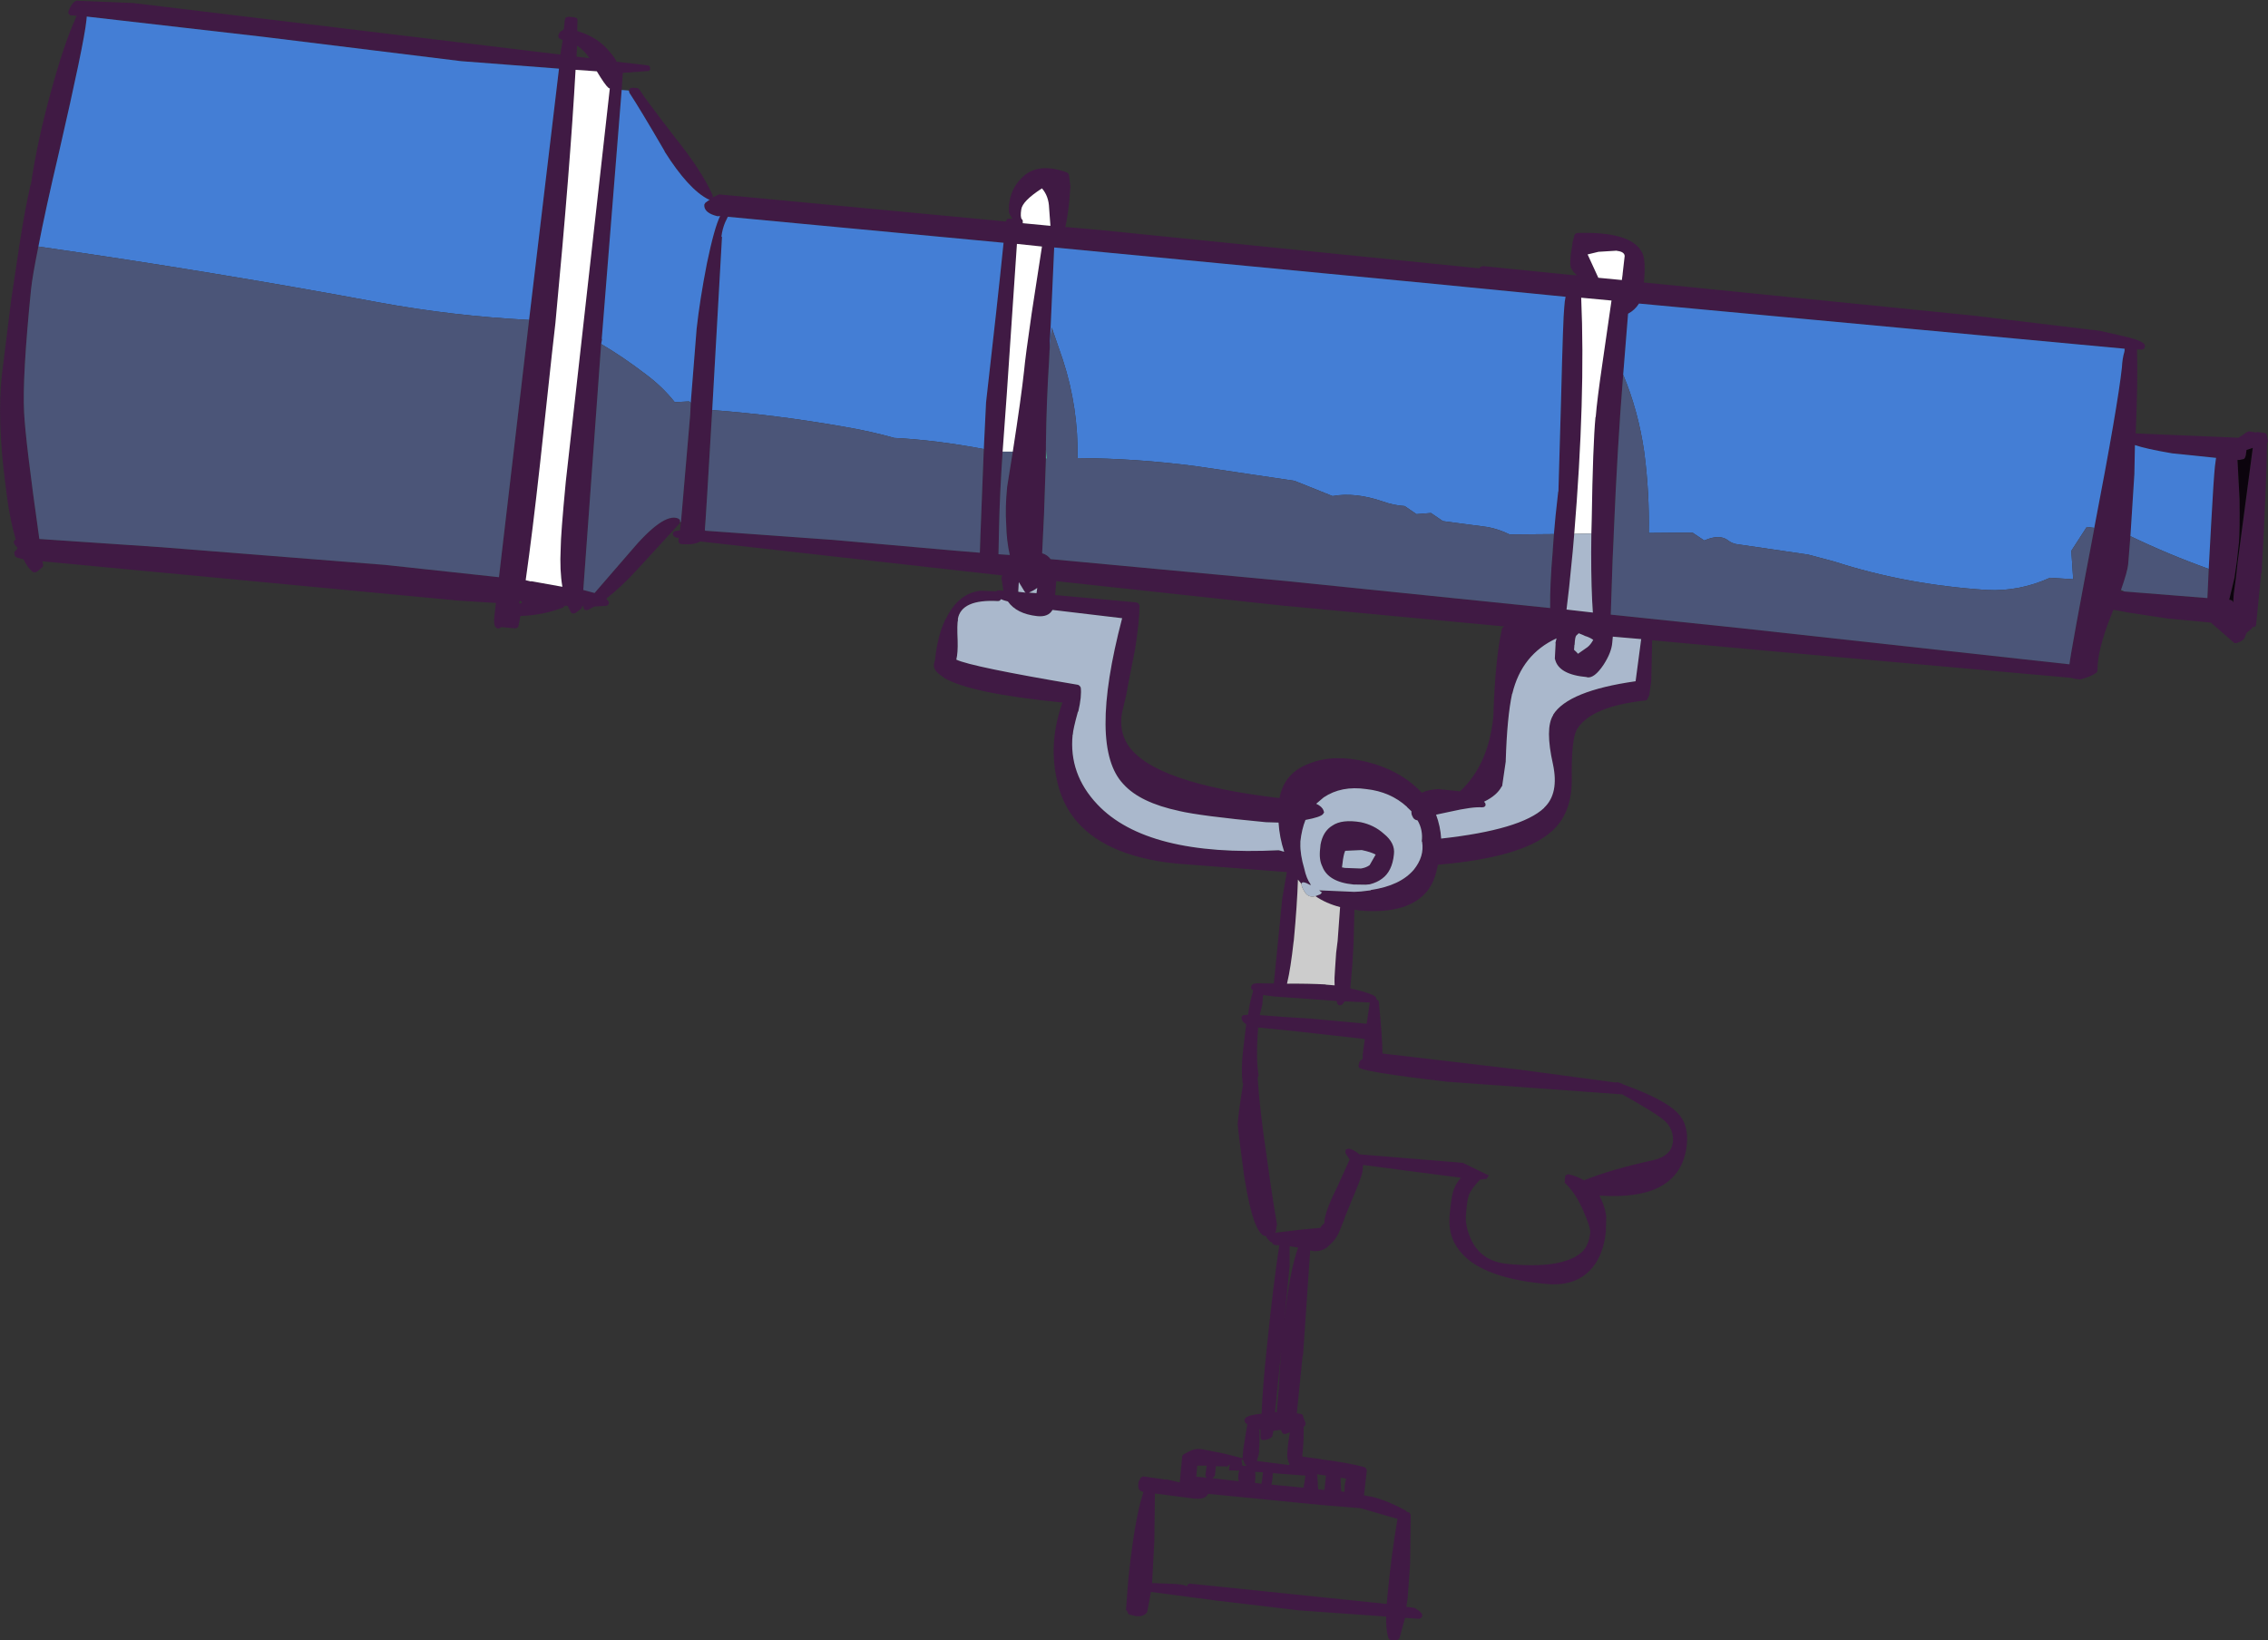 <?xml version="1.0" encoding="UTF-8" standalone="no"?>
<svg xmlns:xlink="http://www.w3.org/1999/xlink" height="435.8px" width="602.5px" xmlns="http://www.w3.org/2000/svg">
  <rect width="100%" height="100%" fill="#333333" stroke="none"/>
  <g transform="matrix(1.0, 0.0, 0.0, 1.0, 301.25, 217.9)">
    <path d="M-134.2 -193.85 L-133.85 -194.45 -133.3 -194.6 -132.05 -194.5 -131.75 -194.45 -131.4 -194.1 Q-129.75 -191.5 -121.75 -181.15 -114.85 -172.55 -111.95 -166.05 L-111.9 -165.5 -111.95 -165.45 -111.6 -165.6 -110.35 -166.2 -110.25 -166.25 -34.05 -159.05 -33.7 -159.7 -33.15 -159.8 -32.3 -159.75 -33.1 -161.1 Q-33.35 -161.75 -33.2 -163.5 -32.75 -167.75 -29.9 -170.55 -25.75 -174.95 -17.85 -172.1 L-17.5 -171.85 -17.3 -171.5 -16.9 -168.45 -17.2 -164.4 Q-17.65 -160.05 -18.25 -157.6 L-8.1 -156.7 91.75 -146.6 92.1 -147.05 92.7 -147.2 116.15 -144.85 117.7 -144.75 Q116.6 -145.65 116.25 -146.45 115.7 -147.15 116.0 -149.7 L115.95 -149.75 116.5 -153.25 116.45 -153.35 117.0 -155.4 117.3 -155.85 117.8 -156.0 Q131.9 -156.45 134.9 -150.95 136.05 -149.05 135.45 -142.85 L222.95 -134.05 257.05 -129.95 257.1 -129.9 263.6 -128.4 263.65 -128.4 Q268.45 -127.2 268.55 -126.1 L268.5 -125.65 268.3 -125.25 267.9 -125.05 266.45 -125.05 Q266.7 -116.4 266.1 -102.75 L293.45 -101.6 293.9 -101.95 294.25 -102.15 294.35 -102.2 Q295.45 -103.05 296.1 -103.3 L296.6 -103.25 298.0 -103.0 298.1 -103.05 298.5 -103.1 300.15 -102.9 300.7 -102.75 300.95 -102.3 301.0 -101.65 301.25 -100.9 301.2 -100.45 301.0 -100.2 Q300.85 -88.8 299.55 -65.7 L299.45 -65.7 298.1 -52.0 297.95 -51.55 Q297.8 -51.3 297.55 -51.3 L297.05 -51.3 Q297.15 -51.1 296.85 -50.8 L296.75 -50.75 295.6 -49.8 295.1 -48.65 295.1 -48.5 Q294.45 -47.5 292.9 -47.05 L292.45 -47.0 292.15 -47.2 286.05 -52.5 274.7 -53.55 264.2 -55.15 260.2 -55.9 Q259.85 -55.2 259.65 -54.5 L259.6 -54.45 Q255.9 -45.2 255.95 -39.85 L255.9 -39.55 255.7 -39.2 Q254.2 -38.1 251.45 -37.4 L251.1 -37.4 249.6 -37.6 249.3 -37.7 249.05 -37.8 168.7 -44.95 137.6 -47.8 137.65 -47.65 137.4 -36.9 136.9 -33.3 136.45 -32.3 136.3 -32.0 Q136.05 -31.85 135.8 -31.8 121.3 -30.2 117.65 -24.1 116.15 -21.4 116.3 -11.1 116.4 -1.6 110.75 3.15 103.0 9.95 80.75 11.85 79.95 15.95 78.5 17.95 L78.6 17.9 Q73.6 25.35 59.35 23.95 L59.45 23.9 58.55 23.8 58.35 32.05 58.25 34.2 58.0 38.45 57.6 43.0 57.45 44.7 Q61.2 45.55 62.9 46.25 64.1 46.7 64.3 47.15 L64.45 47.7 64.9 47.9 65.05 48.4 Q66.0 58.1 66.0 62.0 L102.5 66.3 127.85 69.7 128.55 69.65 129.6 70.0 130.05 70.25 Q141.1 74.25 144.45 77.85 147.4 80.85 146.85 86.3 146.0 94.1 139.65 97.45 133.9 100.45 123.65 99.75 L124.05 100.65 Q125.15 102.9 125.45 105.3 L125.35 109.2 Q124.95 113.85 122.85 117.4 118.55 124.2 109.25 123.2 91.0 121.5 85.8 113.45 83.3 109.8 83.9 104.4 84.4 99.15 85.05 97.95 85.55 96.5 86.85 95.0 L72.5 93.15 60.85 91.6 60.7 93.25 Q60.6 94.6 57.7 101.35 L56.05 105.4 55.9 105.9 54.45 109.55 Q53.7 111.15 52.65 112.2 L51.25 113.55 Q49.7 114.65 47.65 114.5 L47.55 114.45 46.85 114.3 46.8 114.4 44.9 142.2 44.8 142.25 43.25 157.6 44.2 157.75 Q44.5 157.75 44.85 158.05 L44.95 158.6 45.5 159.95 45.6 160.4 45.4 160.9 45.05 161.2 Q45.15 164.0 44.85 167.35 L44.7 169.1 49.8 169.8 49.9 169.85 Q56.8 170.7 61.2 171.9 L61.6 172.15 61.85 172.75 61.1 179.4 63.55 179.85 Q67.8 181.0 72.2 183.45 L72.5 183.8 72.65 183.8 73.15 183.95 73.5 184.6 73.35 197.5 72.7 206.65 72.35 209.0 74.25 209.25 74.65 209.35 75.45 209.9 75.6 209.95 76.5 210.85 76.6 211.45 76.3 211.95 75.75 212.2 72.0 211.95 70.55 217.3 70.2 217.7 69.7 217.9 68.3 217.85 67.8 217.65 67.55 217.2 Q66.9 214.95 67.0 211.6 L43.15 209.9 43.0 209.85 21.85 207.35 4.5 205.05 3.55 210.15 3.4 210.55 2.95 211.0 2.85 211.05 Q2.45 211.35 1.7 211.5 L0.7 211.5 0.6 211.5 -1.3 211.05 -1.6 210.75 -1.7 210.45 -1.85 210.05 -2.15 209.85 -2.1 209.45 -1.55 202.15 -1.55 202.1 Q0.15 185.5 2.5 178.55 L2.15 178.35 2.05 178.35 1.9 178.25 Q0.9 177.95 1.2 175.95 L1.3 175.6 1.85 174.65 2.4 174.35 8.65 175.25 8.6 175.15 12.15 175.95 12.8 169.1 12.9 168.75 13.2 168.5 Q14.65 167.65 15.15 167.55 L14.95 167.55 Q16.55 166.85 18.15 167.15 L23.7 168.25 28.9 169.55 28.85 169.25 29.05 167.0 30.1 160.5 29.6 160.15 29.4 159.7 Q29.25 159.45 29.4 159.25 L29.6 158.85 Q30.55 158.0 33.9 157.7 34.15 150.75 35.3 140.0 37.05 122.85 38.6 112.95 L37.5 112.9 37.0 112.7 36.65 112.3 36.7 112.15 36.3 112.1 35.2 110.95 35.2 110.55 35.05 110.55 Q31.8 110.35 29.4 95.35 L29.35 95.25 Q27.6 82.15 27.55 80.85 L27.55 80.65 Q27.85 76.8 29.0 70.05 L28.85 69.85 Q28.4 66.05 29.0 61.0 L29.8 54.25 Q28.6 53.4 28.6 52.75 28.5 52.4 28.65 52.15 28.85 51.8 29.25 51.8 L30.3 51.7 Q30.7 48.7 31.4 46.25 L31.55 45.8 31.65 45.25 Q30.85 44.75 31.2 44.05 L31.55 43.55 32.05 43.45 32.45 43.35 37.15 43.4 39.4 20.7 40.6 13.8 11.35 11.55 8.05 11.15 Q-10.05 8.5 -17.0 -2.05 -19.65 -6.15 -20.6 -11.25 -22.65 -21.0 -19.0 -31.25 -43.85 -33.7 -50.7 -37.95 L-50.6 -38.0 Q-53.35 -39.6 -53.15 -41.35 L-53.15 -41.55 -52.85 -42.55 Q-52.25 -48.75 -50.15 -53.25 L-50.05 -53.3 Q-46.8 -60.2 -40.85 -60.95 L-36.55 -60.8 -36.35 -61.0 -35.9 -61.05 -34.7 -60.95 -35.2 -64.2 -35.2 -64.55 -34.95 -64.95 -34.9 -65.0 -41.5 -65.75 -54.9 -67.25 -115.25 -74.05 Q-116.8 -73.05 -120.25 -73.35 -120.6 -73.4 -120.85 -73.65 L-121.05 -74.3 -120.9 -74.95 Q-122.05 -75.1 -122.25 -75.45 L-122.5 -75.85 -122.5 -76.35 -122.1 -76.75 -120.6 -77.0 -120.4 -79.1 -120.35 -79.2 -117.9 -107.7 -117.75 -110.9 -116.2 -130.4 -116.2 -130.45 Q-115.35 -138.25 -113.45 -147.95 -111.5 -157.35 -109.95 -160.5 L-110.6 -160.45 -110.85 -160.5 Q-113.95 -161.3 -114.15 -163.1 L-114.15 -163.55 -113.9 -164.0 -112.95 -164.7 -112.7 -164.85 -113.1 -164.95 Q-118.35 -167.6 -124.7 -177.65 L-124.7 -177.75 Q-131.3 -189.1 -134.05 -193.25 L-134.2 -193.85 M-120.6 -79.25 Q-120.6 -79.0 -120.75 -78.8 L-131.95 -66.6 Q-136.25 -61.9 -140.2 -58.85 L-139.5 -58.0 -139.5 -57.5 -139.8 -57.1 Q-140.05 -56.95 -140.25 -56.95 L-143.4 -56.75 -145.05 -55.85 -145.65 -55.8 Q-146.0 -55.9 -146.2 -56.25 L-146.25 -56.85 -146.65 -56.85 -146.65 -56.4 -146.9 -56.15 -148.35 -55.05 -148.8 -54.9 -149.25 -54.95 -149.6 -55.2 -150.45 -56.95 -151.3 -56.95 -151.35 -56.8 -151.75 -56.45 Q-157.25 -54.4 -163.0 -54.25 L-163.5 -51.65 Q-163.6 -51.3 -163.8 -51.1 L-164.45 -50.95 -168.1 -51.3 Q-168.9 -50.6 -169.4 -51.15 L-169.45 -51.2 Q-170.25 -51.6 -169.85 -54.75 L-169.5 -57.7 -179.7 -58.35 -289.75 -68.75 -290.0 -68.75 -289.8 -67.95 -289.8 -67.45 -290.1 -67.1 -291.45 -66.0 -292.05 -65.8 -292.55 -65.95 Q-293.95 -67.1 -295.0 -69.3 L-296.7 -69.75 Q-297.45 -70.15 -297.35 -70.55 -297.7 -71.2 -297.05 -71.65 -296.65 -72.0 -296.6 -72.35 L-297.3 -73.15 -297.6 -73.65 -297.5 -74.25 -297.05 -74.55 Q-298.8 -80.3 -299.85 -89.5 -302.0 -106.15 -300.8 -117.9 L-298.25 -138.4 -296.05 -153.1 Q-294.6 -162.4 -293.15 -168.75 L-293.05 -168.8 Q-291.35 -180.45 -287.7 -193.6 -284.15 -206.6 -281.0 -213.4 L-280.9 -213.7 -282.05 -213.8 -282.65 -213.85 -283.1 -214.35 -283.05 -214.95 Q-281.9 -217.8 -280.55 -217.75 L-280.65 -217.7 -265.9 -217.1 -152.4 -203.4 -151.75 -207.3 -152.2 -207.45 -152.8 -207.8 -152.95 -208.35 Q-152.8 -209.3 -152.0 -209.75 L-151.9 -209.75 -151.7 -209.9 -151.45 -210.2 -151.2 -212.65 -150.95 -213.25 -150.25 -213.45 -148.6 -213.3 -148.0 -213.05 Q-147.8 -212.8 -147.85 -212.4 L-147.9 -209.65 Q-142.35 -208.05 -139.15 -203.95 -138.0 -202.7 -137.45 -201.5 L-129.3 -200.55 -128.75 -200.4 -128.55 -199.9 -128.55 -199.4 -128.9 -199.05 -135.8 -198.55 -136.1 -194.0 -141.4 -127.8 -141.3 -127.85 -141.55 -126.5 -146.3 -61.15 -144.05 -60.55 -143.3 -60.35 -134.0 -71.1 Q-125.05 -81.8 -121.1 -80.15 L-120.65 -79.8 Q-120.55 -79.6 -120.6 -79.25 M111.55 -76.0 Q111.85 -80.0 112.7 -87.35 L112.75 -87.3 113.45 -111.7 Q114.0 -133.9 114.3 -136.25 114.4 -137.9 114.65 -139.05 L77.45 -142.7 -21.2 -152.15 -22.45 -124.3 -22.55 -122.15 Q-23.25 -111.5 -23.4 -99.85 L-23.4 -98.35 -23.4 -96.1 -23.9 -81.35 -24.4 -70.9 Q-23.0 -70.5 -22.15 -69.35 L40.7 -63.5 110.55 -56.35 Q110.45 -62.45 111.25 -71.65 L111.25 -71.85 111.55 -76.0 M128.3 -151.3 L123.4 -151.0 120.5 -150.3 121.65 -147.8 123.35 -144.1 129.6 -143.5 129.8 -145.0 129.8 -145.1 130.35 -149.9 Q130.25 -151.05 128.25 -151.25 L128.3 -151.3 M121.5 -76.15 L121.6 -80.05 Q121.9 -99.7 122.6 -107.15 L122.65 -107.05 Q123.0 -111.55 124.4 -121.1 L126.85 -138.05 118.8 -138.8 Q119.95 -112.35 116.95 -76.05 L116.55 -71.4 115.6 -61.9 114.9 -55.95 121.9 -55.15 Q121.45 -61.35 121.45 -71.1 L121.5 -76.15 M263.15 -125.25 L134.15 -137.25 Q133.05 -135.5 131.25 -134.55 L129.95 -118.35 Q128.4 -99.1 127.45 -76.2 L127.4 -74.7 127.15 -69.4 126.65 -54.6 161.2 -51.0 248.5 -41.4 Q248.95 -45.2 255.1 -77.5 L255.1 -77.65 Q261.35 -110.1 262.45 -120.35 262.55 -122.6 263.1 -124.45 L263.1 -124.5 263.15 -124.75 263.25 -125.3 263.15 -125.25 M285.5 -66.75 L286.15 -78.7 Q286.8 -90.65 287.15 -94.0 L287.45 -96.25 275.8 -97.45 Q268.75 -98.65 265.9 -99.65 L265.75 -91.9 264.7 -75.45 264.1 -67.95 Q263.9 -66.0 262.2 -61.15 L262.05 -60.85 263.1 -60.75 285.15 -59.0 285.5 -66.75 M295.15 -96.3 L294.85 -95.95 294.15 -95.8 293.75 -95.7 293.15 -95.7 293.7 -85.2 Q293.8 -77.0 293.55 -73.85 L293.0 -68.85 292.35 -64.35 290.95 -58.55 291.2 -58.55 291.75 -58.35 292.0 -57.85 292.15 -60.15 292.7 -64.25 293.2 -68.7 297.2 -98.9 295.55 -98.35 295.35 -96.9 295.15 -96.3 M-160.7 -132.9 L-152.75 -199.65 -153.25 -199.7 -178.75 -201.65 -231.15 -208.1 -278.2 -213.5 -278.3 -212.45 Q-278.95 -206.25 -285.6 -177.35 -289.25 -161.85 -291.05 -152.4 -292.65 -144.45 -293.0 -141.05 -295.35 -117.7 -294.85 -108.35 -294.5 -100.85 -290.8 -74.7 L-258.2 -72.5 -198.8 -67.8 -168.7 -64.55 -162.7 -115.75 -160.7 -132.9 M-148.1 -202.85 L-144.65 -202.45 Q-145.95 -204.4 -147.95 -205.8 L-148.1 -202.85 M-154.65 -123.7 L-157.75 -95.0 Q-159.8 -76.4 -161.6 -63.75 L-160.15 -63.4 -160.2 -63.5 -151.85 -62.0 Q-152.6 -66.3 -152.3 -72.25 -152.3 -75.7 -150.95 -89.9 L-139.25 -194.4 Q-139.5 -194.45 -139.65 -194.6 -140.55 -195.35 -142.7 -198.95 L-148.35 -199.35 Q-149.75 -173.9 -153.7 -132.1 L-154.65 -123.7 M-24.45 -167.85 Q-29.65 -164.5 -29.95 -162.25 -30.25 -160.2 -29.8 -159.65 -29.6 -159.55 -29.55 -159.25 L-29.55 -158.8 -29.55 -158.6 -22.2 -157.9 -22.55 -162.6 Q-22.65 -165.8 -24.45 -167.85 M-39.9 -98.6 L-39.3 -111.0 Q-36.3 -137.2 -34.65 -153.4 L-107.9 -160.3 -108.6 -158.85 Q-109.35 -157.1 -109.6 -155.05 L-109.55 -154.95 -109.45 -154.95 -112.05 -108.95 Q-113.75 -79.8 -114.0 -77.25 L-114.05 -76.9 -113.95 -76.9 -79.9 -74.45 -48.15 -71.65 -40.95 -71.05 -40.8 -75.65 -39.9 -98.6 M-32.2 -97.9 Q-29.95 -112.4 -29.2 -119.4 -28.9 -122.85 -27.2 -134.55 L-24.45 -152.4 -31.1 -153.1 -33.8 -113.1 -34.9 -97.9 Q-35.65 -86.9 -35.85 -77.75 L-36.0 -70.65 -33.0 -70.45 Q-33.85 -74.15 -33.95 -78.5 -34.25 -83.1 -33.7 -88.55 L-32.2 -97.9 M0.3 -45.5 L-1.6 -35.85 Q-1.85 -33.9 -3.2 -28.45 -4.0 -23.6 -1.6 -19.95 5.15 -9.8 38.65 -5.85 39.9 -12.65 46.75 -15.1 53.1 -17.6 61.75 -15.5 70.5 -13.35 76.05 -7.7 L76.45 -7.3 Q78.2 -8.1 80.9 -8.25 L86.6 -7.65 Q94.15 -14.65 95.45 -27.4 95.95 -42.95 97.75 -50.85 L98.1 -51.35 98.5 -51.45 40.0 -56.95 39.9 -56.95 -20.65 -63.5 -20.75 -62.35 -20.95 -59.8 0.65 -57.85 1.15 -57.6 1.45 -57.05 Q1.5 -53.25 0.3 -45.5 M-14.8 -28.85 L-14.9 -28.8 Q-16.2 -24.1 -16.25 -22.75 L-16.3 -22.7 Q-17.35 -12.25 -9.75 -4.2 3.4 9.75 38.4 8.0 L38.65 8.05 39.9 8.4 Q38.65 4.65 38.4 0.65 L35.05 0.55 Q17.65 -1.1 11.9 -2.45 L11.95 -2.45 Q1.65 -4.65 -2.75 -9.5 L-2.8 -9.55 Q-12.15 -19.35 -3.15 -53.65 L-21.65 -55.85 Q-22.75 -53.9 -25.7 -54.2 -31.2 -54.8 -33.5 -58.1 -34.55 -58.35 -35.35 -58.7 L-35.65 -58.3 -36.1 -58.2 Q-45.9 -58.75 -46.8 -53.4 L-46.75 -53.3 Q-47.05 -52.1 -46.85 -47.7 -46.75 -44.5 -47.2 -42.65 -43.3 -40.75 -14.85 -35.95 L-14.45 -35.7 -14.15 -35.25 Q-13.85 -32.95 -14.8 -28.85 M-30.75 -60.7 L-30.6 -60.65 -28.8 -60.45 -29.05 -60.7 -30.6 -63.25 -30.65 -62.5 -30.75 -60.7 M-25.7 -61.7 Q-26.65 -61.0 -27.9 -60.45 L-25.9 -60.3 -25.7 -61.7 M-163.15 -58.25 L-163.25 -58.2 -163.35 -57.6 -162.85 -57.55 -162.55 -57.9 -163.05 -58.35 -163.15 -58.25 M14.85 202.85 L67.15 208.25 67.3 206.35 Q68.3 195.5 70.0 185.65 L62.75 183.55 60.1 182.8 49.75 181.95 19.7 179.0 Q18.9 180.55 16.35 180.25 L16.25 180.3 5.55 178.9 5.4 191.65 4.8 202.7 8.75 202.85 Q13.8 202.95 14.05 203.7 14.0 203.45 14.1 203.3 L14.5 202.95 14.85 202.85 M127.05 -47.15 Q126.85 -44.55 124.75 -41.3 122.25 -37.55 120.3 -37.95 L120.35 -38.0 Q112.8 -38.65 111.85 -42.75 111.75 -42.9 111.8 -43.0 L112.0 -46.9 111.95 -47.05 112.25 -48.3 Q103.0 -44.05 100.5 -33.6 L100.45 -33.6 Q99.1 -27.35 98.75 -15.65 L98.75 -15.55 97.8 -9.05 97.65 -8.9 Q96.4 -6.55 93.0 -4.9 L93.35 -4.45 93.4 -3.9 93.05 -3.5 92.5 -3.4 Q89.95 -3.6 84.0 -2.25 L80.25 -1.45 Q81.4 1.65 81.6 4.9 102.8 2.55 108.95 -3.25 L108.95 -3.3 Q112.95 -7.05 111.3 -14.85 109.15 -24.4 111.35 -27.9 L111.35 -28.0 Q115.3 -34.35 133.25 -36.9 L134.7 -47.85 134.75 -48.1 127.2 -48.75 127.05 -47.15 M122.0 -47.9 Q121.0 -48.6 119.75 -48.95 L119.6 -49.05 118.15 -49.65 117.5 -49.05 Q117.15 -48.7 117.05 -46.6 L117.0 -46.55 116.9 -45.25 117.55 -44.65 117.95 -44.2 120.45 -45.95 Q121.3 -46.6 122.0 -47.9 M112.4 -50.15 L112.7 -50.0 112.75 -50.1 112.4 -50.15 M48.2 20.2 L49.5 19.7 49.95 19.2 49.65 19.05 49.2 18.65 58.45 19.05 59.55 19.0 60.35 18.95 62.85 18.65 62.95 18.55 Q70.75 17.4 74.35 13.15 77.15 9.65 76.55 5.85 L76.45 5.6 Q76.8 2.6 75.35 0.1 L75.25 0.05 Q74.3 -0.1 73.95 -1.05 73.65 -1.55 73.7 -2.35 L72.55 -3.45 72.5 -3.55 Q68.1 -7.55 61.7 -8.25 55.1 -9.2 50.4 -6.05 L48.4 -4.35 Q49.95 -3.65 50.35 -2.55 L50.5 -2.05 50.2 -1.6 Q49.55 -0.8 45.55 -0.05 44.55 2.45 44.2 5.65 L44.2 6.25 Q44.1 9.05 45.25 12.95 45.8 15.5 46.85 16.95 L46.95 17.3 Q44.55 15.95 44.5 16.95 L43.55 15.8 Q43.35 22.4 42.45 32.05 L42.4 32.3 Q41.6 39.5 40.7 43.2 L40.65 43.45 Q46.2 43.4 50.95 43.65 L50.9 43.7 53.3 43.9 Q53.2 41.9 53.4 39.65 L53.7 35.25 54.1 32.05 54.75 23.1 Q51.05 22.15 48.2 20.2 M52.7 1.45 Q55.25 -0.3 60.25 0.55 63.8 1.3 66.35 3.6 69.45 6.1 69.05 9.1 68.6 13.6 65.9 15.55 64.6 16.55 62.65 17.05 L61.55 17.15 58.3 17.1 Q51.55 16.45 50.0 12.25 49.1 10.45 49.45 7.55 L49.55 6.5 Q50.2 2.95 52.7 1.45 M55.85 8.85 Q55.5 10.15 55.25 12.55 L56.05 12.7 60.25 12.85 60.55 12.8 Q61.7 12.6 62.6 11.95 L64.2 9.15 Q62.9 8.45 60.5 7.95 L56.1 8.15 55.85 8.85 M61.25 58.15 L43.5 56.15 33.0 55.1 Q32.3 63.15 33.1 67.8 L32.9 68.35 32.85 68.5 Q33.35 76.6 35.3 89.75 36.6 99.4 38.0 107.5 L37.9 107.75 37.7 109.2 37.6 109.4 37.55 109.6 37.4 109.7 37.65 109.6 45.3 108.7 49.45 108.35 Q49.75 107.85 50.2 107.4 L50.6 107.0 50.6 106.8 50.55 106.65 Q50.95 103.45 53.95 97.55 L57.3 90.15 56.25 88.6 Q56.1 88.35 56.2 88.0 56.15 87.65 56.4 87.45 L57.0 87.3 58.0 87.55 58.25 87.7 59.05 88.15 59.9 88.8 87.35 91.05 94.25 94.4 94.0 94.8 93.65 95.3 91.95 95.5 Q89.65 97.85 88.95 99.65 L88.95 99.7 Q88.5 100.75 88.2 104.6 87.85 107.6 89.45 111.2 92.1 117.2 99.15 117.9 113.75 119.35 118.95 114.8 120.85 113.05 121.2 109.5 121.25 108.05 119.5 104.15 L119.4 103.85 Q117.3 99.1 114.7 96.6 L114.45 96.4 Q114.3 96.15 114.45 96.0 L114.5 94.95 114.6 94.5 115.0 94.15 115.5 94.1 Q117.75 94.65 119.55 95.7 126.8 92.75 138.15 90.3 142.65 89.15 143.1 85.8 L143.15 85.85 Q143.5 82.25 141.1 80.0 138.7 77.85 129.6 72.8 L129.5 72.85 83.2 69.5 83.15 69.5 Q60.0 66.8 59.7 65.65 L59.65 65.15 59.9 64.2 60.2 63.8 Q60.35 63.6 60.75 63.55 L60.75 62.3 61.3 58.25 61.25 58.15 M62.65 48.45 L56.0 48.15 55.25 49.05 54.7 49.2 54.2 49.05 53.95 48.6 53.85 48.05 50.5 47.8 37.2 46.85 34.3 46.45 34.1 48.65 34.15 48.7 33.4 51.8 40.0 52.3 46.55 52.7 61.8 54.1 62.65 48.45 M41.35 113.2 L41.35 118.25 41.35 118.4 39.85 133.7 39.95 132.65 Q41.3 120.05 43.6 113.55 L41.35 113.2 M38.45 151.2 Q38.7 146.05 39.1 141.1 L37.45 157.25 38.0 157.25 37.95 156.85 37.95 156.75 38.45 151.2 M33.3 161.9 Q33.45 164.35 33.2 167.5 L33.3 167.45 Q33.05 169.15 32.6 170.25 L41.25 171.35 41.25 170.85 41.2 170.8 Q40.8 170.1 40.75 169.25 40.65 168.6 40.85 166.6 40.85 166.0 41.4 162.65 L40.25 163.1 39.65 163.05 39.3 162.65 39.0 162.0 37.0 162.25 36.85 163.25 36.65 163.85 Q35.95 164.6 34.5 164.7 L34.1 164.7 33.7 164.45 33.6 163.9 33.6 161.9 33.3 161.9 M29.05 170.0 L28.55 169.9 28.8 171.6 29.2 171.5 29.5 171.55 29.65 171.55 29.85 171.45 29.8 171.35 29.4 171.05 Q29.3 170.9 29.35 170.75 L29.3 170.7 29.2 170.55 29.05 170.0 M16.8 171.5 L16.55 174.45 19.4 174.7 19.0 174.3 Q18.85 174.05 19.0 173.85 L19.3 171.5 16.8 171.5 M24.55 171.75 L24.5 171.65 24.35 171.9 24.4 171.7 21.75 171.65 21.5 174.1 21.15 174.6 20.75 174.85 27.85 175.65 Q27.6 174.85 27.75 173.95 L27.7 173.95 27.95 172.8 25.2 172.75 25.45 171.15 25.2 171.35 24.85 171.6 24.95 171.75 24.55 171.75 M33.9 176.3 L33.9 175.65 34.0 175.6 34.25 173.25 32.15 173.15 Q32.35 174.15 32.15 175.85 L32.15 176.1 33.9 176.3 M36.85 173.5 Q36.85 175.05 36.5 176.55 L44.95 177.35 45.05 177.3 45.55 174.15 36.85 173.5 M54.9 175.65 L55.05 178.35 55.95 178.45 55.95 176.8 56.35 174.95 54.9 174.7 54.9 175.65 M51.05 174.15 L48.6 173.8 48.7 174.4 48.85 176.35 48.8 176.3 48.95 177.8 50.6 177.95 50.95 174.6 50.9 174.5 51.05 174.15" fill="#401a44" fill-rule="evenodd" stroke="none"/>
    <path d="M116.95 -76.05 Q119.95 -112.35 118.8 -138.8 L126.85 -138.05 124.4 -121.1 Q123.0 -111.55 122.65 -107.05 L122.6 -107.15 Q121.9 -99.7 121.6 -80.05 L121.5 -76.15 116.95 -76.05 M128.3 -151.3 L128.25 -151.25 Q130.25 -151.05 130.35 -149.9 L129.8 -145.1 129.8 -145.0 129.6 -143.5 123.35 -144.1 121.65 -147.8 120.5 -150.3 123.4 -151.0 128.3 -151.3 M-24.45 -167.85 Q-22.65 -165.8 -22.55 -162.6 L-22.2 -157.9 -29.55 -158.6 -29.55 -158.8 -29.55 -159.25 Q-29.6 -159.55 -29.8 -159.65 -30.25 -160.2 -29.95 -162.25 -29.65 -164.5 -24.45 -167.85 M-154.65 -123.7 L-153.7 -132.1 Q-149.75 -173.9 -148.35 -199.35 L-142.7 -198.95 Q-140.55 -195.35 -139.65 -194.6 -139.5 -194.45 -139.25 -194.4 L-150.95 -89.9 Q-152.3 -75.7 -152.3 -72.25 -152.6 -66.3 -151.85 -62.0 L-160.2 -63.5 -160.15 -63.4 -161.6 -63.75 Q-159.8 -76.4 -157.75 -95.0 L-154.65 -123.7 M-34.9 -97.9 L-33.8 -113.1 -31.1 -153.1 -24.45 -152.4 -27.2 -134.55 Q-28.9 -122.85 -29.2 -119.4 -29.95 -112.4 -32.2 -97.9 L-34.9 -97.9" fill="#ffffff" fill-rule="evenodd" stroke="none"/>
    <path d="M-136.1 -194.0 L-134.2 -193.85 -134.05 -193.25 Q-131.3 -189.1 -124.7 -177.75 L-124.7 -177.65 Q-118.35 -167.6 -113.1 -164.95 L-112.7 -164.85 -112.95 -164.7 -113.9 -164.0 -114.15 -163.55 -114.15 -163.1 Q-113.95 -161.3 -110.85 -160.5 L-110.6 -160.45 -109.95 -160.5 Q-111.5 -157.35 -113.45 -147.95 -115.35 -138.25 -116.2 -130.45 L-116.2 -130.4 -117.75 -110.9 -118.2 -111.25 -122.0 -111.05 Q-125.3 -115.2 -129.75 -118.5 -135.9 -123.2 -141.55 -126.5 L-141.3 -127.85 -141.4 -127.8 -136.1 -194.0 M111.55 -76.0 L99.8 -75.9 Q97.05 -77.25 94.1 -77.85 L82.05 -79.45 78.9 -81.6 75.05 -81.3 71.9 -83.45 Q68.9 -83.65 66.15 -84.65 58.7 -87.2 52.75 -86.1 L42.65 -90.15 16.4 -94.05 Q0.8 -96.1 -15.0 -96.2 -14.75 -109.55 -18.9 -122.3 L-21.85 -130.85 -22.45 -124.3 -21.2 -152.15 77.45 -142.7 114.65 -139.05 Q114.4 -137.9 114.3 -136.25 114.0 -133.9 113.45 -111.7 L112.75 -87.3 112.7 -87.35 Q111.85 -80.0 111.55 -76.0 M129.95 -118.35 L131.25 -134.55 Q133.05 -135.5 134.15 -137.25 L263.15 -125.25 263.15 -124.75 263.1 -124.5 263.1 -124.45 Q262.55 -122.6 262.45 -120.35 261.35 -110.1 255.1 -77.65 L253.1 -77.9 249.0 -71.55 249.5 -64.0 243.35 -64.4 Q235.15 -60.7 226.6 -61.15 205.0 -62.55 186.05 -68.7 L179.1 -70.55 159.95 -73.35 Q158.75 -73.6 157.85 -74.3 155.6 -76.1 151.5 -74.3 L148.35 -76.4 136.75 -76.3 Q136.95 -87.0 135.55 -97.75 134.0 -108.65 129.95 -118.35 M264.7 -75.45 L265.75 -91.9 265.9 -99.65 Q268.75 -98.65 275.8 -97.45 L287.45 -96.25 287.15 -94.0 Q286.8 -90.65 286.15 -78.7 L285.5 -66.75 Q274.75 -70.6 264.7 -75.45 M-291.05 -152.4 Q-289.25 -161.85 -285.6 -177.35 -278.95 -206.25 -278.3 -212.45 L-278.2 -213.5 -231.15 -208.1 -178.75 -201.65 -153.25 -199.7 -152.75 -199.65 -160.7 -132.9 Q-181.0 -133.95 -200.6 -137.55 -244.1 -145.65 -291.05 -152.4 M-109.6 -155.05 Q-109.35 -157.1 -108.6 -158.85 L-107.9 -160.3 -34.65 -153.4 Q-36.3 -137.2 -39.3 -111.0 L-39.9 -98.6 Q-52.75 -101.0 -63.7 -101.55 -69.55 -103.25 -77.75 -104.65 -95.35 -107.7 -112.05 -108.95 L-109.45 -154.95 -109.6 -155.05" fill="#447ed5" fill-rule="evenodd" stroke="none"/>
    <path d="M-120.35 -79.2 L-120.6 -79.25 Q-120.55 -79.6 -120.65 -79.8 L-121.1 -80.15 Q-125.05 -81.8 -134.0 -71.1 L-143.3 -60.35 -144.05 -60.55 -146.3 -61.15 -141.55 -126.5 Q-135.9 -123.2 -129.75 -118.5 -125.3 -115.2 -122.0 -111.05 L-118.2 -111.25 -117.75 -110.9 -117.9 -107.7 -120.35 -79.2 M-22.45 -124.3 L-21.85 -130.85 -18.9 -122.3 Q-14.75 -109.55 -15.0 -96.2 0.8 -96.1 16.4 -94.05 L42.65 -90.15 52.75 -86.1 Q58.7 -87.2 66.15 -84.65 68.9 -83.65 71.9 -83.45 L75.05 -81.3 78.9 -81.6 82.05 -79.45 94.1 -77.85 Q97.05 -77.25 99.8 -75.9 L111.55 -76.0 111.25 -71.85 111.25 -71.65 Q110.45 -62.45 110.55 -56.35 L40.7 -63.5 -22.15 -69.35 Q-23.0 -70.5 -24.4 -70.9 L-23.9 -81.35 -23.4 -96.1 -23.15 -96.05 -23.4 -98.35 -23.4 -99.85 Q-23.25 -111.5 -22.55 -122.15 L-22.45 -124.3 M129.95 -118.35 Q134.0 -108.65 135.55 -97.75 136.95 -87.0 136.75 -76.3 L148.35 -76.4 151.5 -74.3 Q155.6 -76.1 157.85 -74.3 158.75 -73.6 159.95 -73.35 L179.1 -70.55 186.05 -68.7 Q205.0 -62.55 226.6 -61.15 235.15 -60.7 243.35 -64.4 L249.5 -64.0 249.0 -71.55 253.1 -77.9 255.1 -77.65 255.1 -77.5 Q248.95 -45.2 248.5 -41.4 L161.2 -51.0 126.65 -54.6 127.15 -69.4 127.4 -74.7 127.45 -76.2 Q128.4 -99.1 129.95 -118.35 M264.7 -75.45 Q274.75 -70.6 285.5 -66.75 L285.15 -59.0 263.1 -60.75 262.2 -61.15 Q263.9 -66.0 264.1 -67.95 L264.7 -75.45 M-291.05 -152.4 Q-244.1 -145.65 -200.6 -137.55 -181.0 -133.95 -160.7 -132.9 L-162.7 -115.75 -168.7 -64.55 -198.8 -67.8 -258.2 -72.5 -290.8 -74.7 Q-294.5 -100.85 -294.85 -108.35 -295.35 -117.7 -293.0 -141.05 -292.65 -144.45 -291.05 -152.4 M-112.05 -108.95 Q-95.35 -107.7 -77.75 -104.65 -69.55 -103.25 -63.7 -101.55 -52.75 -101.0 -39.9 -98.6 L-40.8 -75.65 -40.95 -71.05 -48.15 -71.65 -79.9 -74.45 -113.95 -76.9 -114.0 -77.25 Q-113.75 -79.8 -112.05 -108.95 M-34.9 -97.9 L-32.2 -97.9 -33.7 -88.55 Q-34.25 -83.1 -33.95 -78.5 -33.85 -74.15 -33.0 -70.45 L-36.0 -70.65 -35.85 -77.75 Q-35.65 -86.9 -34.9 -97.9" fill="#4b5578" fill-rule="evenodd" stroke="none"/>
    <path d="M116.95 -76.05 L121.5 -76.15 121.45 -71.1 Q121.45 -61.35 121.9 -55.15 L114.9 -55.95 115.6 -61.9 116.55 -71.4 116.95 -76.05 M-25.7 -61.7 L-25.9 -60.3 -27.9 -60.45 Q-26.65 -61.0 -25.7 -61.7 M-30.75 -60.7 L-30.65 -62.5 -30.6 -63.25 -29.05 -60.7 -28.8 -60.45 -30.6 -60.65 -30.75 -60.7 M-14.8 -28.85 Q-13.85 -32.95 -14.15 -35.25 L-14.45 -35.7 -14.85 -35.95 Q-43.3 -40.75 -47.2 -42.65 -46.75 -44.5 -46.85 -47.7 -47.05 -52.1 -46.75 -53.3 L-46.8 -53.4 Q-45.9 -58.75 -36.1 -58.2 L-35.65 -58.3 -35.35 -58.7 Q-34.55 -58.35 -33.5 -58.1 -31.2 -54.8 -25.7 -54.2 -22.75 -53.9 -21.65 -55.85 L-3.15 -53.65 Q-12.15 -19.35 -2.8 -9.55 L-2.75 -9.5 Q1.65 -4.65 11.95 -2.45 L11.9 -2.45 Q17.65 -1.1 35.05 0.55 L38.4 0.65 Q38.65 4.65 39.9 8.4 L38.65 8.05 38.4 8.0 Q3.4 9.75 -9.75 -4.2 -17.35 -12.25 -16.3 -22.7 L-16.25 -22.75 Q-16.2 -24.1 -14.9 -28.8 L-14.8 -28.85 M122.0 -47.9 Q121.3 -46.6 120.45 -45.95 L117.95 -44.2 117.55 -44.65 116.9 -45.25 117.0 -46.55 117.05 -46.6 Q117.15 -48.7 117.5 -49.05 L118.15 -49.65 119.6 -49.05 119.75 -48.95 Q121.0 -48.6 122.0 -47.9 M127.05 -47.15 L127.2 -48.75 134.75 -48.1 134.7 -47.85 133.25 -36.9 Q115.3 -34.35 111.35 -28.0 L111.35 -27.9 Q109.15 -24.4 111.3 -14.85 112.95 -7.05 108.95 -3.3 L108.95 -3.25 Q102.8 2.55 81.6 4.9 81.4 1.65 80.25 -1.45 L84.0 -2.25 Q89.95 -3.6 92.5 -3.4 L93.05 -3.5 93.4 -3.9 93.35 -4.45 93.0 -4.9 Q96.4 -6.55 97.65 -8.9 L97.8 -9.05 98.75 -15.55 98.75 -15.65 Q99.1 -27.35 100.45 -33.6 L100.5 -33.6 Q103.0 -44.05 112.25 -48.3 L111.95 -47.05 112.0 -46.9 111.8 -43.0 Q111.75 -42.9 111.85 -42.75 112.8 -38.65 120.35 -38.0 L120.3 -37.95 Q122.25 -37.55 124.75 -41.3 126.85 -44.55 127.05 -47.15 M44.5 16.95 Q44.55 15.95 46.95 17.3 L46.85 16.95 Q45.8 15.5 45.25 12.95 44.1 9.05 44.2 6.25 L44.2 5.65 Q44.55 2.45 45.55 -0.05 49.55 -0.8 50.2 -1.6 L50.5 -2.05 50.35 -2.55 Q49.95 -3.65 48.4 -4.35 L50.4 -6.05 Q55.1 -9.2 61.7 -8.25 68.1 -7.55 72.5 -3.55 L72.55 -3.45 73.7 -2.35 Q73.65 -1.55 73.95 -1.05 74.3 -0.1 75.25 0.05 L75.35 0.1 Q76.8 2.6 76.45 5.6 L76.55 5.85 Q77.15 9.65 74.35 13.15 70.75 17.4 62.95 18.55 L62.85 18.65 60.35 18.95 59.55 19.0 58.45 19.05 49.2 18.65 49.65 19.05 49.95 19.2 49.5 19.7 48.2 20.2 Q46.25 20.75 45.2 18.85 44.4 17.45 44.5 16.95 M55.85 8.85 L56.1 8.15 60.5 7.95 Q62.9 8.45 64.2 9.15 L62.6 11.95 Q61.7 12.6 60.55 12.8 L60.25 12.85 56.05 12.7 55.25 12.55 Q55.5 10.15 55.85 8.85 M52.7 1.45 Q50.2 2.95 49.55 6.5 L49.45 7.55 Q49.1 10.45 50.0 12.25 51.55 16.45 58.3 17.1 L61.55 17.15 62.65 17.05 Q64.6 16.55 65.9 15.55 68.6 13.6 69.05 9.1 69.45 6.1 66.35 3.6 63.8 1.3 60.25 0.55 55.25 -0.3 52.7 1.45" fill="#aab8cc" fill-rule="evenodd" stroke="none"/>
    <path d="M295.15 -96.3 L295.35 -96.9 295.55 -98.35 297.2 -98.9 293.2 -68.7 292.7 -64.25 292.15 -60.15 292.0 -57.85 291.75 -58.35 291.2 -58.55 290.95 -58.55 292.35 -64.35 293.0 -68.85 293.55 -73.85 Q293.8 -77.0 293.7 -85.2 L293.15 -95.7 293.75 -95.7 294.15 -95.8 294.85 -95.95 295.15 -96.3" fill="#0c040d" fill-rule="evenodd" stroke="none"/>
    <path d="M-23.4 -98.35 L-23.15 -96.05 -23.4 -96.1 -23.4 -98.35" fill="#56baa6" fill-rule="evenodd" stroke="none"/>
    <path d="M44.5 16.95 Q44.4 17.45 45.2 18.85 46.25 20.75 48.2 20.2 51.05 22.15 54.75 23.1 L54.1 32.05 53.7 35.25 53.4 39.65 Q53.2 41.9 53.3 43.9 L50.9 43.7 50.95 43.65 Q46.2 43.4 40.65 43.45 L40.7 43.2 Q41.6 39.5 42.4 32.3 L42.45 32.05 Q43.35 22.4 43.55 15.8 L44.5 16.95" fill="#cccccc" fill-rule="evenodd" stroke="none"/>
  </g>
</svg>
